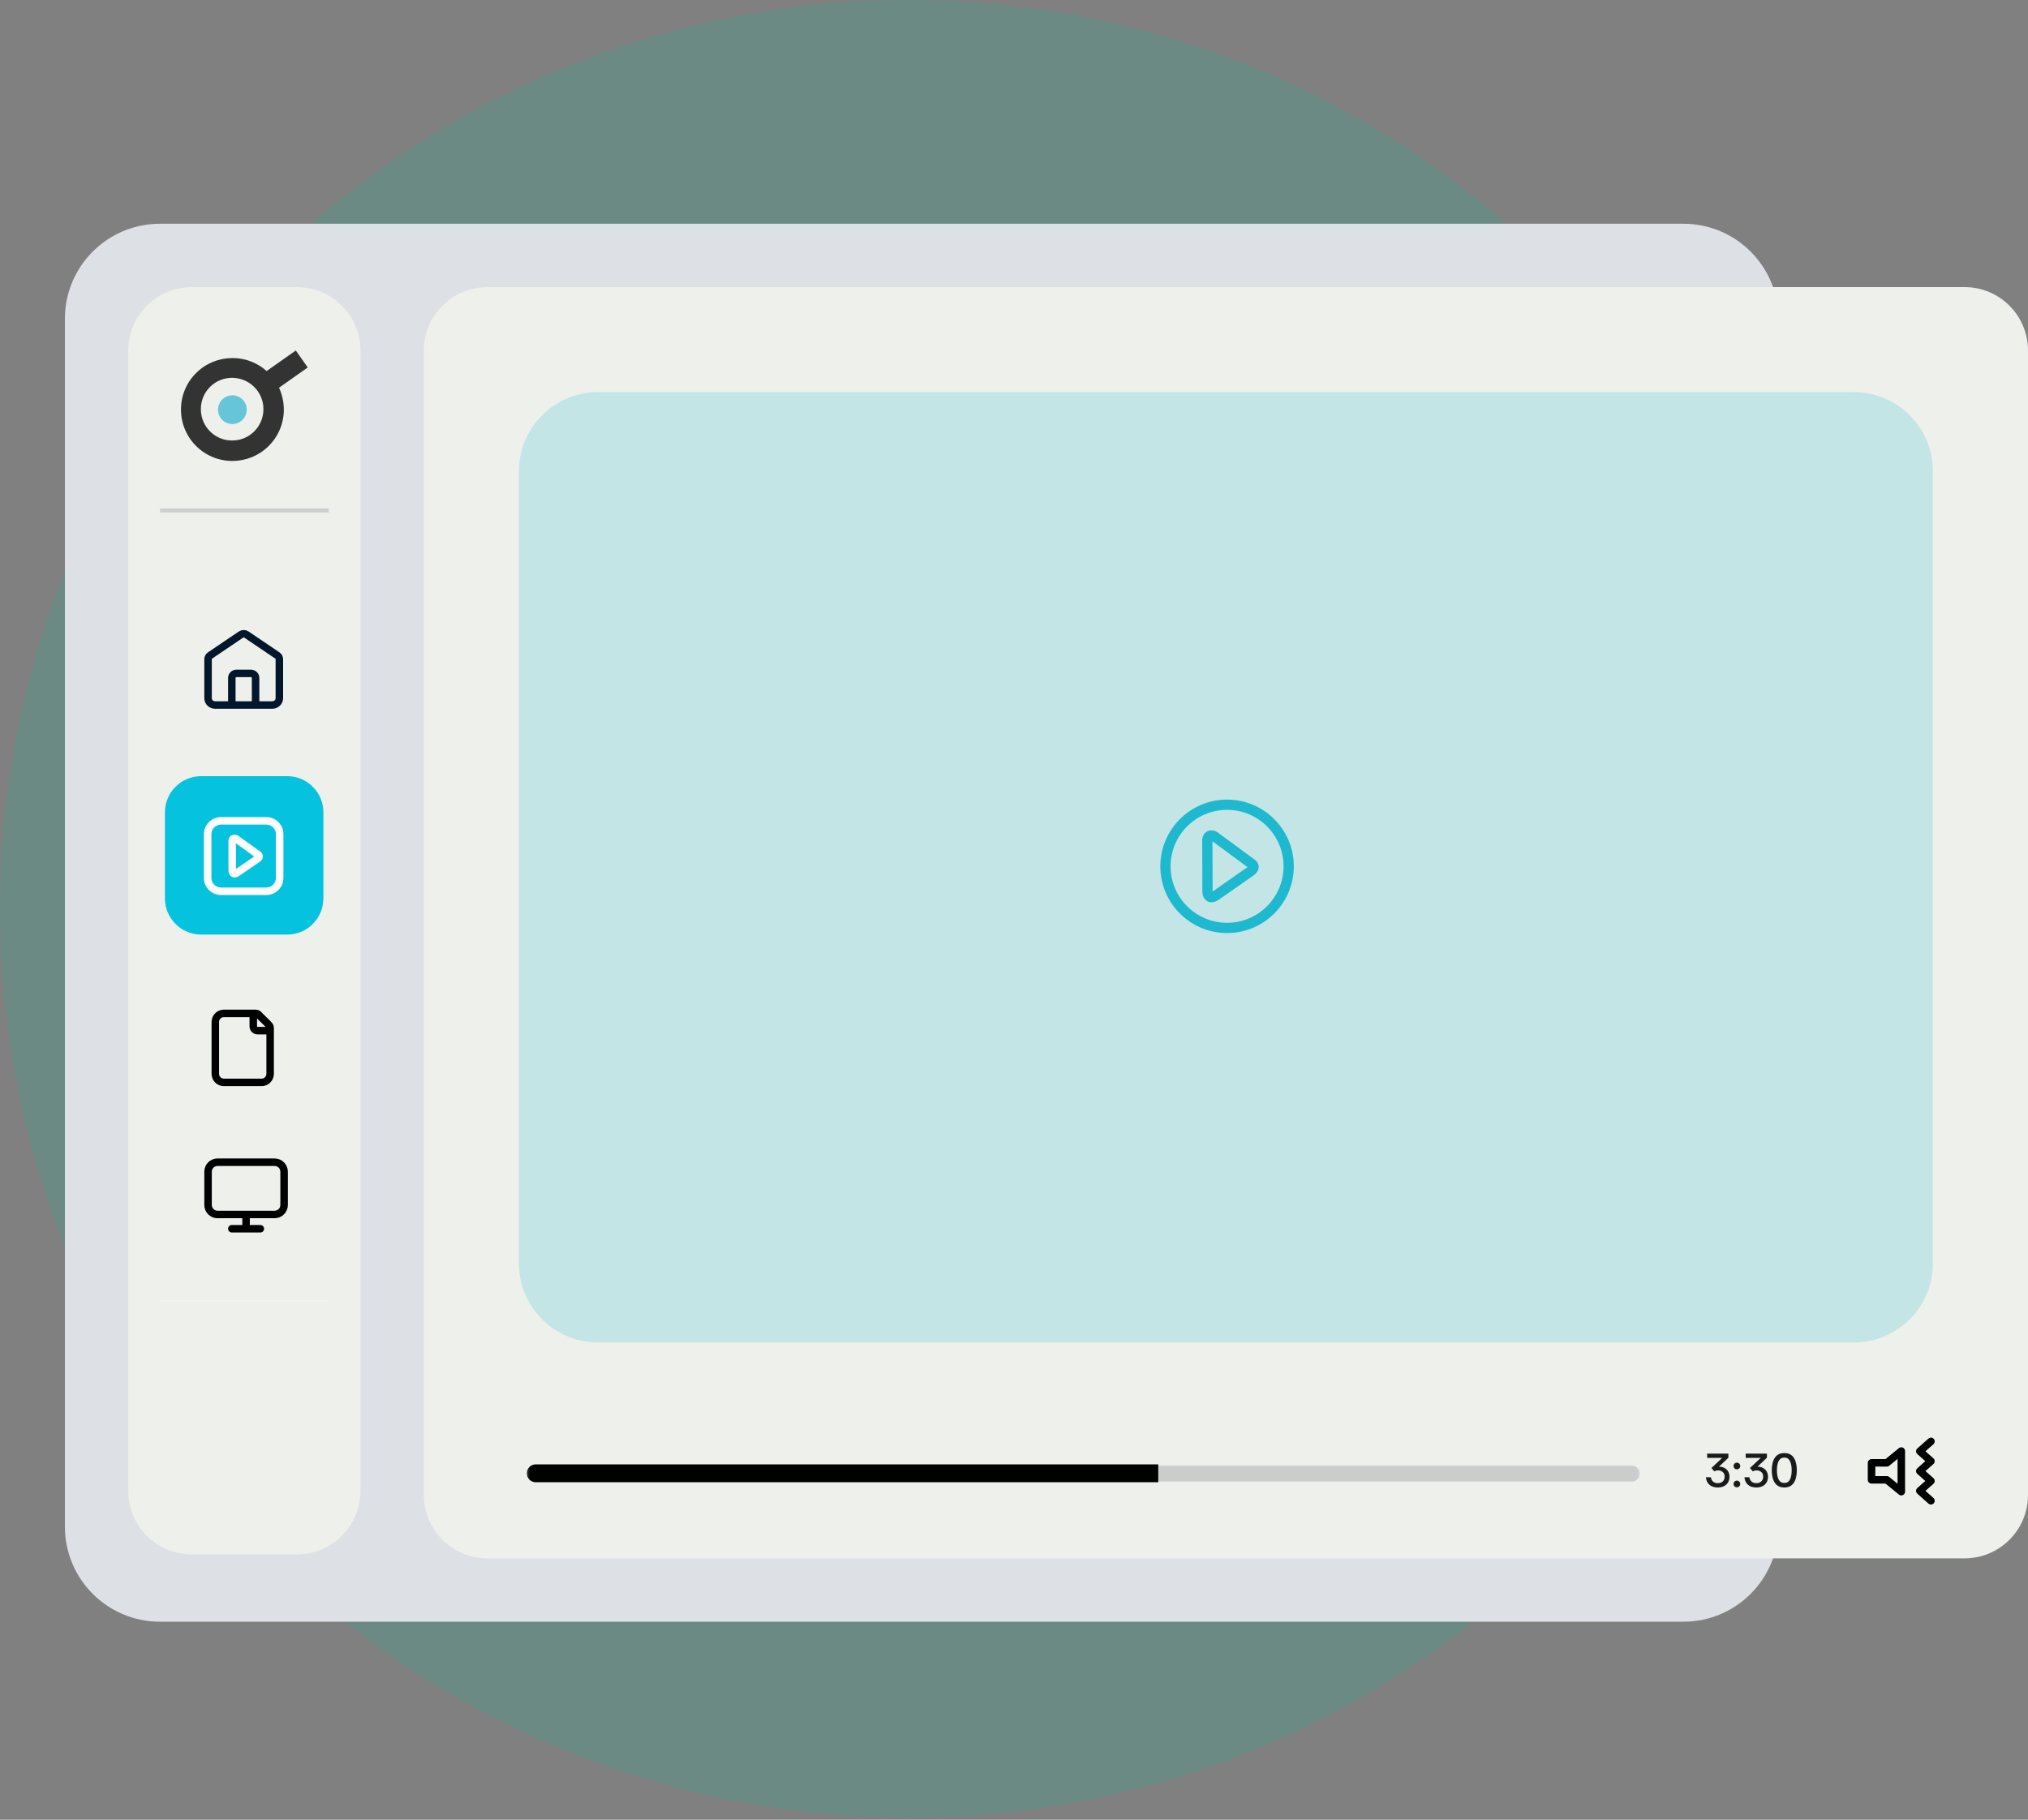 <svg width="790" height="709" viewBox="0 0 790 709" fill="none" xmlns="http://www.w3.org/2000/svg">
<rect x="0" y="0" width="790" height="709" fill="#808080" stroke="none"/>
<path d="M354.111 708.223C549.682 708.223 708.223 549.682 708.223 354.111C708.223 158.541 549.682 0 354.111 0C158.541 0 0 158.541 0 354.111C0 549.682 158.541 708.223 354.111 708.223Z" fill="#01BD9B" fill-opacity="0.16"/>
<path d="M655.763 87.178H62.312C41.861 87.178 25.281 103.757 25.281 124.209V594.814C25.281 615.266 41.861 631.846 62.312 631.846H655.763C676.215 631.846 692.794 615.266 692.794 594.814V124.209C692.794 103.757 676.215 87.178 655.763 87.178Z" fill="#DDE0E4"/>
<path d="M115.724 111.865H74.656C61.022 111.865 49.969 122.918 49.969 136.553V580.928C49.969 594.562 61.022 605.615 74.656 605.615H115.724C129.358 605.615 140.411 594.562 140.411 580.928V136.553C140.411 122.918 129.358 111.865 115.724 111.865Z" fill="#EEF0EC"/>
<path d="M90.833 139.512H90.497C85.313 139.512 80.263 141.536 76.561 145.18C72.723 148.891 70.569 153.951 70.502 159.282C70.434 164.612 72.454 169.74 76.157 173.518C79.86 177.364 84.909 179.523 90.227 179.591H90.564C95.748 179.591 100.797 177.567 104.5 173.923C108.338 170.212 110.492 165.152 110.559 159.821C110.627 154.491 108.607 149.363 104.904 145.585C101.201 141.739 96.152 139.58 90.833 139.512ZM90.362 171.629C83.63 171.629 78.177 166.096 78.244 159.349C78.244 152.602 83.764 147.137 90.497 147.204C97.229 147.271 102.682 152.737 102.615 159.484C102.615 166.164 97.162 171.629 90.497 171.629H90.362Z" fill="#333333"/>
<path d="M96.109 159.701C96.155 156.608 93.691 154.064 90.605 154.017C87.52 153.971 84.981 156.44 84.934 159.533C84.888 162.626 87.352 165.17 90.438 165.217C93.523 165.263 96.063 162.794 96.109 159.701Z" fill="#66C5D9"/>
<path d="M115.228 136.553L100.688 146.795L105.333 153.419L119.873 143.177L115.228 136.553Z" fill="#333333"/>
<path d="M128.068 198.107H62.312V199.65H128.068V198.107Z" fill="#CECECE"/>
<path d="M90.305 274.691V264.126C90.305 263.154 91.134 262.366 92.156 262.366H97.711C98.734 262.366 99.562 263.154 99.562 264.126V274.691M93.861 247.244L81.826 255.382C81.337 255.712 81.047 256.248 81.047 256.817V272.051C81.047 273.509 82.29 274.691 83.824 274.691H106.043C107.577 274.691 108.82 273.509 108.82 272.051V256.817C108.82 256.248 108.53 255.712 108.042 255.382L96.007 247.244C95.364 246.809 94.503 246.809 93.861 247.244Z" stroke="#02172C" stroke-width="2.921" stroke-linecap="round"/>
<path d="M95.859 473.182V476.885M90.305 478.736H101.414M84.75 473.182H106.969C109.014 473.182 110.672 471.524 110.672 469.478V456.517C110.672 454.473 109.014 452.814 106.969 452.814H84.75C82.705 452.814 81.047 454.473 81.047 456.517V469.478C81.047 471.524 82.705 473.182 84.75 473.182Z" stroke="black" stroke-width="2.921" stroke-linecap="round" stroke-linejoin="round"/>
<path d="M111.882 302.408H78.344C70.562 302.408 64.254 308.716 64.254 316.498V350.036C64.254 357.818 70.562 364.126 78.344 364.126H111.882C119.664 364.126 125.973 357.818 125.973 350.036V316.498C125.973 308.716 119.664 302.408 111.882 302.408Z" fill="#05C3DE"/>
<path d="M100.173 334.693L99.388 333.461L99.368 333.474L99.348 333.488L100.173 334.693ZM100.173 332.725L99.319 333.909L99.384 333.956L99.454 333.996L100.173 332.725ZM92.119 326.918L92.973 325.734L92.932 325.704L92.889 325.677L92.119 326.918ZM90.431 327.785L91.891 327.781L91.891 327.768L91.891 327.755L90.431 327.785ZM90.464 339.192L89.004 339.196L89.004 339.239L89.007 339.281L90.464 339.192ZM92.215 340.143L92.91 341.427L92.977 341.39L93.04 341.348L92.215 340.143ZM86.155 321.269H103.678V318.349H86.155V321.269ZM107.475 324.956V342.114H110.396V324.956H107.475ZM103.678 345.802H86.155V348.722H103.678V345.802ZM82.359 342.114V324.956H79.438V342.114H82.359ZM86.155 345.802C84.029 345.802 82.359 344.122 82.359 342.114H79.438C79.438 345.792 82.475 348.722 86.155 348.722V345.802ZM107.475 342.114C107.475 344.122 105.804 345.802 103.678 345.802V348.722C107.359 348.722 110.396 345.792 110.396 342.114H107.475ZM103.678 321.269C105.804 321.269 107.475 322.949 107.475 324.956H110.396C110.396 321.278 107.359 318.349 103.678 318.349V321.269ZM86.155 318.349C82.475 318.349 79.438 321.278 79.438 324.956H82.359C82.359 322.949 84.029 321.269 86.155 321.269V318.349ZM100.958 335.924C101.584 335.525 102.406 334.796 102.404 333.678C102.403 332.527 101.539 331.82 100.892 331.454L99.454 333.996C99.608 334.083 99.635 334.128 99.611 334.098C99.577 334.056 99.484 333.91 99.484 333.682C99.484 333.46 99.572 333.329 99.587 333.309C99.596 333.298 99.552 333.357 99.388 333.461L100.958 335.924ZM101.027 331.54L92.973 325.734L91.265 328.102L99.319 333.909L101.027 331.54ZM92.889 325.677C92.203 325.251 91.248 325.012 90.346 325.424C89.355 325.878 88.951 326.866 88.971 327.816L91.891 327.755C91.889 327.68 91.905 327.717 91.856 327.809C91.801 327.912 91.698 328.017 91.561 328.081C91.3 328.2 91.201 328.067 91.349 328.159L92.889 325.677ZM88.97 327.79L89.004 339.196L91.925 339.188L91.891 327.781L88.97 327.79ZM89.007 339.281C89.054 340.061 89.333 341.091 90.315 341.604C91.268 342.103 92.26 341.779 92.91 341.427L91.519 338.859C91.374 338.938 91.314 338.943 91.333 338.941C91.362 338.937 91.499 338.928 91.668 339.016C91.842 339.107 91.922 339.234 91.944 339.281C91.96 339.313 91.932 339.271 91.922 339.104L89.007 339.281ZM93.04 341.348L100.998 335.897L99.348 333.488L91.39 338.938L93.04 341.348Z" fill="white"/>
<path d="M98.661 394.842V399.88C98.661 400.807 99.396 401.559 100.303 401.559H105.232M102.768 397.361C102.036 396.692 101.278 395.899 100.799 395.384C100.48 395.041 100.04 394.842 99.577 394.842H87.161C85.346 394.842 83.875 396.346 83.875 398.201L83.875 418.352C83.875 420.207 85.346 421.711 87.161 421.711L101.946 421.711C103.76 421.711 105.231 420.207 105.231 418.352L105.232 400.549C105.232 400.119 105.072 399.707 104.78 399.397C104.241 398.826 103.341 397.885 102.768 397.361Z" stroke="black" stroke-width="2.921" stroke-linecap="round" stroke-linejoin="round"/>
<path opacity="0.24" d="M62.061 506.451H127.816V507.223H62.061V506.451Z" fill="white"/>
<path d="M765.312 111.865H189.785C176.151 111.865 165.098 122.918 165.098 136.553V582.471C165.098 596.105 176.151 607.158 189.785 607.158H765.312C778.947 607.158 790 596.105 790 582.471V136.553C790 122.918 778.947 111.865 765.312 111.865Z" fill="#EEF0EC"/>
<path d="M722.109 152.754H232.988C215.945 152.754 202.129 166.57 202.129 183.613V492.207C202.129 509.25 215.945 523.066 232.988 523.066H722.109C739.153 523.066 752.969 509.25 752.969 492.207V183.613C752.969 166.57 739.153 152.754 722.109 152.754Z" fill="#1EB9CF" fill-opacity="0.2"/>
<mask id="mask0_2223_2194" style="mask-type:luminance" maskUnits="userSpaceOnUse" x="205" y="560" width="434" height="27">
<path d="M638.789 560.098H205.215V586.209H638.789V560.098Z" fill="white"/>
</mask>
<g mask="url(#mask0_2223_2194)">
<path d="M205.215 574.143C205.215 572.438 206.597 571.057 208.301 571.057H635.703C637.408 571.057 638.789 572.438 638.789 574.143C638.789 575.848 637.408 577.229 635.703 577.229H208.301C206.597 577.229 205.215 575.848 205.215 574.143Z" fill="#CCCCCC"/>
<path d="M205.215 574.024C205.215 572.101 206.773 570.543 208.697 570.543H451.186V577.506H208.697C206.773 577.506 205.215 575.946 205.215 574.024Z" fill="black"/>
</g>
<path d="M669.18 579.548C668.291 579.548 667.507 579.394 666.828 579.085C666.162 578.764 665.631 578.308 665.236 577.715C664.841 577.123 664.613 576.407 664.551 575.567H666.458C666.544 576.222 666.816 576.771 667.273 577.215C667.742 577.647 668.377 577.863 669.18 577.863C669.994 577.863 670.636 577.635 671.105 577.178C671.587 576.722 671.827 576.104 671.827 575.327C671.827 574.537 671.581 573.938 671.087 573.531C670.605 573.111 669.976 572.901 669.198 572.901C668.951 572.901 668.711 572.932 668.476 572.994C668.242 573.055 668.019 573.148 667.81 573.271L666.68 571.975L670.883 568.013H665.014V566.365H673.29V567.957L669.624 571.438C670.217 571.426 670.76 571.512 671.253 571.698C671.747 571.883 672.179 572.148 672.55 572.494C672.92 572.827 673.204 573.234 673.401 573.716C673.611 574.197 673.716 574.728 673.716 575.308C673.716 576.197 673.525 576.962 673.142 577.604C672.759 578.234 672.229 578.715 671.55 579.048C670.871 579.382 670.081 579.548 669.18 579.548ZM676.603 572.475C676.233 572.475 675.924 572.352 675.677 572.105C675.43 571.846 675.307 571.537 675.307 571.179C675.307 570.809 675.43 570.5 675.677 570.253C675.924 570.007 676.233 569.883 676.603 569.883C676.973 569.883 677.282 570.007 677.529 570.253C677.776 570.5 677.899 570.809 677.899 571.179C677.899 571.537 677.776 571.846 677.529 572.105C677.282 572.352 676.973 572.475 676.603 572.475ZM676.603 579.474C676.233 579.474 675.924 579.351 675.677 579.104C675.43 578.845 675.307 578.536 675.307 578.178C675.307 577.82 675.43 577.518 675.677 577.271C675.924 577.012 676.233 576.882 676.603 576.882C676.973 576.882 677.282 577.012 677.529 577.271C677.776 577.518 677.899 577.82 677.899 578.178C677.899 578.536 677.776 578.845 677.529 579.104C677.282 579.351 676.973 579.474 676.603 579.474ZM684.188 579.548C683.299 579.548 682.516 579.394 681.837 579.085C681.17 578.764 680.639 578.308 680.244 577.715C679.849 577.123 679.621 576.407 679.559 575.567H681.466C681.553 576.222 681.824 576.771 682.281 577.215C682.75 577.647 683.386 577.863 684.188 577.863C685.003 577.863 685.645 577.635 686.114 577.178C686.595 576.722 686.836 576.104 686.836 575.327C686.836 574.537 686.589 573.938 686.095 573.531C685.614 573.111 684.984 572.901 684.207 572.901C683.96 572.901 683.719 572.932 683.485 572.994C683.25 573.055 683.028 573.148 682.818 573.271L681.689 571.975L685.892 568.013H680.022V566.365H688.299V567.957L684.633 571.438C685.225 571.426 685.768 571.512 686.262 571.698C686.756 571.883 687.188 572.148 687.558 572.494C687.928 572.827 688.212 573.234 688.41 573.716C688.62 574.197 688.725 574.728 688.725 575.308C688.725 576.197 688.533 576.962 688.151 577.604C687.768 578.234 687.237 578.715 686.558 579.048C685.879 579.382 685.089 579.548 684.188 579.548ZM695.072 579.548C693.887 579.548 692.937 579.252 692.221 578.66C691.505 578.067 690.986 577.265 690.666 576.252C690.345 575.24 690.184 574.105 690.184 572.846C690.184 571.587 690.345 570.451 690.666 569.439C690.986 568.427 691.505 567.624 692.221 567.032C692.937 566.439 693.887 566.143 695.072 566.143C696.257 566.143 697.202 566.433 697.905 567.013C698.621 567.593 699.14 568.39 699.46 569.402C699.781 570.414 699.942 571.562 699.942 572.846C699.942 574.129 699.781 575.277 699.46 576.29C699.14 577.302 698.621 578.098 697.905 578.678C697.202 579.258 696.257 579.548 695.072 579.548ZM695.072 577.789C696.072 577.789 696.8 577.351 697.257 576.475C697.714 575.586 697.942 574.376 697.942 572.846C697.942 571.315 697.708 570.105 697.239 569.217C696.782 568.328 696.06 567.883 695.072 567.883C694.085 567.883 693.356 568.328 692.887 569.217C692.418 570.105 692.184 571.315 692.184 572.846C692.184 574.376 692.418 575.586 692.887 576.475C693.356 577.351 694.085 577.789 695.072 577.789Z" fill="#1A1A1A"/>
<path d="M752.195 584.726L747.856 580.869L752.195 577.013L747.856 573.154L752.195 569.297L747.856 565.439L752.195 561.582M740.645 565.348L735.017 569.951H729.051V576.576L735.017 576.575L740.645 581.179V565.348Z" stroke="black" stroke-width="2.921" stroke-linecap="round" stroke-linejoin="round"/>
<path d="M486.998 339.559L485.907 337.882L485.879 337.901L485.852 337.92L486.998 339.559ZM486.998 336.118L485.812 337.729L485.902 337.794L485.998 337.85L486.998 336.118ZM473.21 325.965L474.396 324.354L474.339 324.313L474.28 324.275L473.21 325.965ZM470.319 327.481L472.319 327.476V327.458V327.441L470.319 327.481ZM470.377 347.426L468.377 347.432V347.488L468.38 347.545L470.377 347.426ZM473.374 349.088L474.342 350.838L474.434 350.787L474.52 350.727L473.374 349.088ZM478 359.535C465.85 359.535 456 349.685 456 337.535H452C452 351.894 463.641 363.535 478 363.535V359.535ZM500 337.535C500 349.685 490.15 359.535 478 359.535V363.535C492.359 363.535 504 351.894 504 337.535H500ZM478 315.535C490.15 315.535 500 325.385 500 337.535H504C504 323.176 492.359 311.535 478 311.535V315.535ZM478 311.535C463.641 311.535 452 323.176 452 337.535H456C456 325.385 465.85 315.535 478 315.535V311.535ZM488.089 341.235C489.135 340.554 490.321 339.424 490.318 337.786C490.316 336.103 489.073 335.007 487.999 334.386L485.998 337.85C486.14 337.932 486.242 338.004 486.312 338.061C486.382 338.118 486.41 338.152 486.414 338.157C486.418 338.162 486.393 338.131 486.367 338.063C486.354 338.029 486.341 337.988 486.332 337.941C486.323 337.893 486.318 337.843 486.318 337.791C486.318 337.74 486.323 337.692 486.331 337.648C486.339 337.605 486.35 337.569 486.36 337.541C486.38 337.487 486.396 337.47 486.382 337.489C486.367 337.509 486.328 337.557 486.248 337.628C486.169 337.698 486.058 337.784 485.907 337.882L488.089 341.235ZM488.184 334.508L474.396 324.354L472.024 327.575L485.812 337.729L488.184 334.508ZM474.28 324.275C473.196 323.589 471.728 323.228 470.368 323.863C468.898 324.55 468.289 326.039 468.32 327.522L472.319 327.441C472.314 327.229 472.356 327.189 472.326 327.247C472.311 327.276 472.281 327.322 472.231 327.37C472.181 327.419 472.122 327.459 472.06 327.488C471.934 327.547 471.856 327.533 471.872 327.535C471.891 327.538 471.986 327.557 472.14 327.654L474.28 324.275ZM468.319 327.487L468.377 347.432L472.377 347.42L472.319 327.476L468.319 327.487ZM468.38 347.545C468.456 348.818 468.892 350.373 470.337 351.145C471.761 351.906 473.279 351.426 474.342 350.838L472.405 347.338C472.268 347.414 472.158 347.463 472.074 347.493C472.032 347.508 471.999 347.518 471.974 347.525C471.948 347.531 471.933 347.534 471.926 347.535C471.911 347.537 471.938 347.531 471.995 347.54C472.024 347.544 472.059 347.552 472.099 347.564C472.139 347.577 472.18 347.595 472.221 347.617C472.263 347.639 472.301 347.664 472.335 347.691C472.368 347.717 472.396 347.744 472.417 347.767C472.459 347.814 472.471 347.844 472.467 347.834C472.461 347.823 472.443 347.779 472.422 347.689C472.402 347.599 472.383 347.473 472.373 347.307L468.38 347.545ZM474.52 350.727L488.145 341.198L485.852 337.92L472.227 347.449L474.52 350.727Z" fill="#1EB9CF"/>
</svg>
